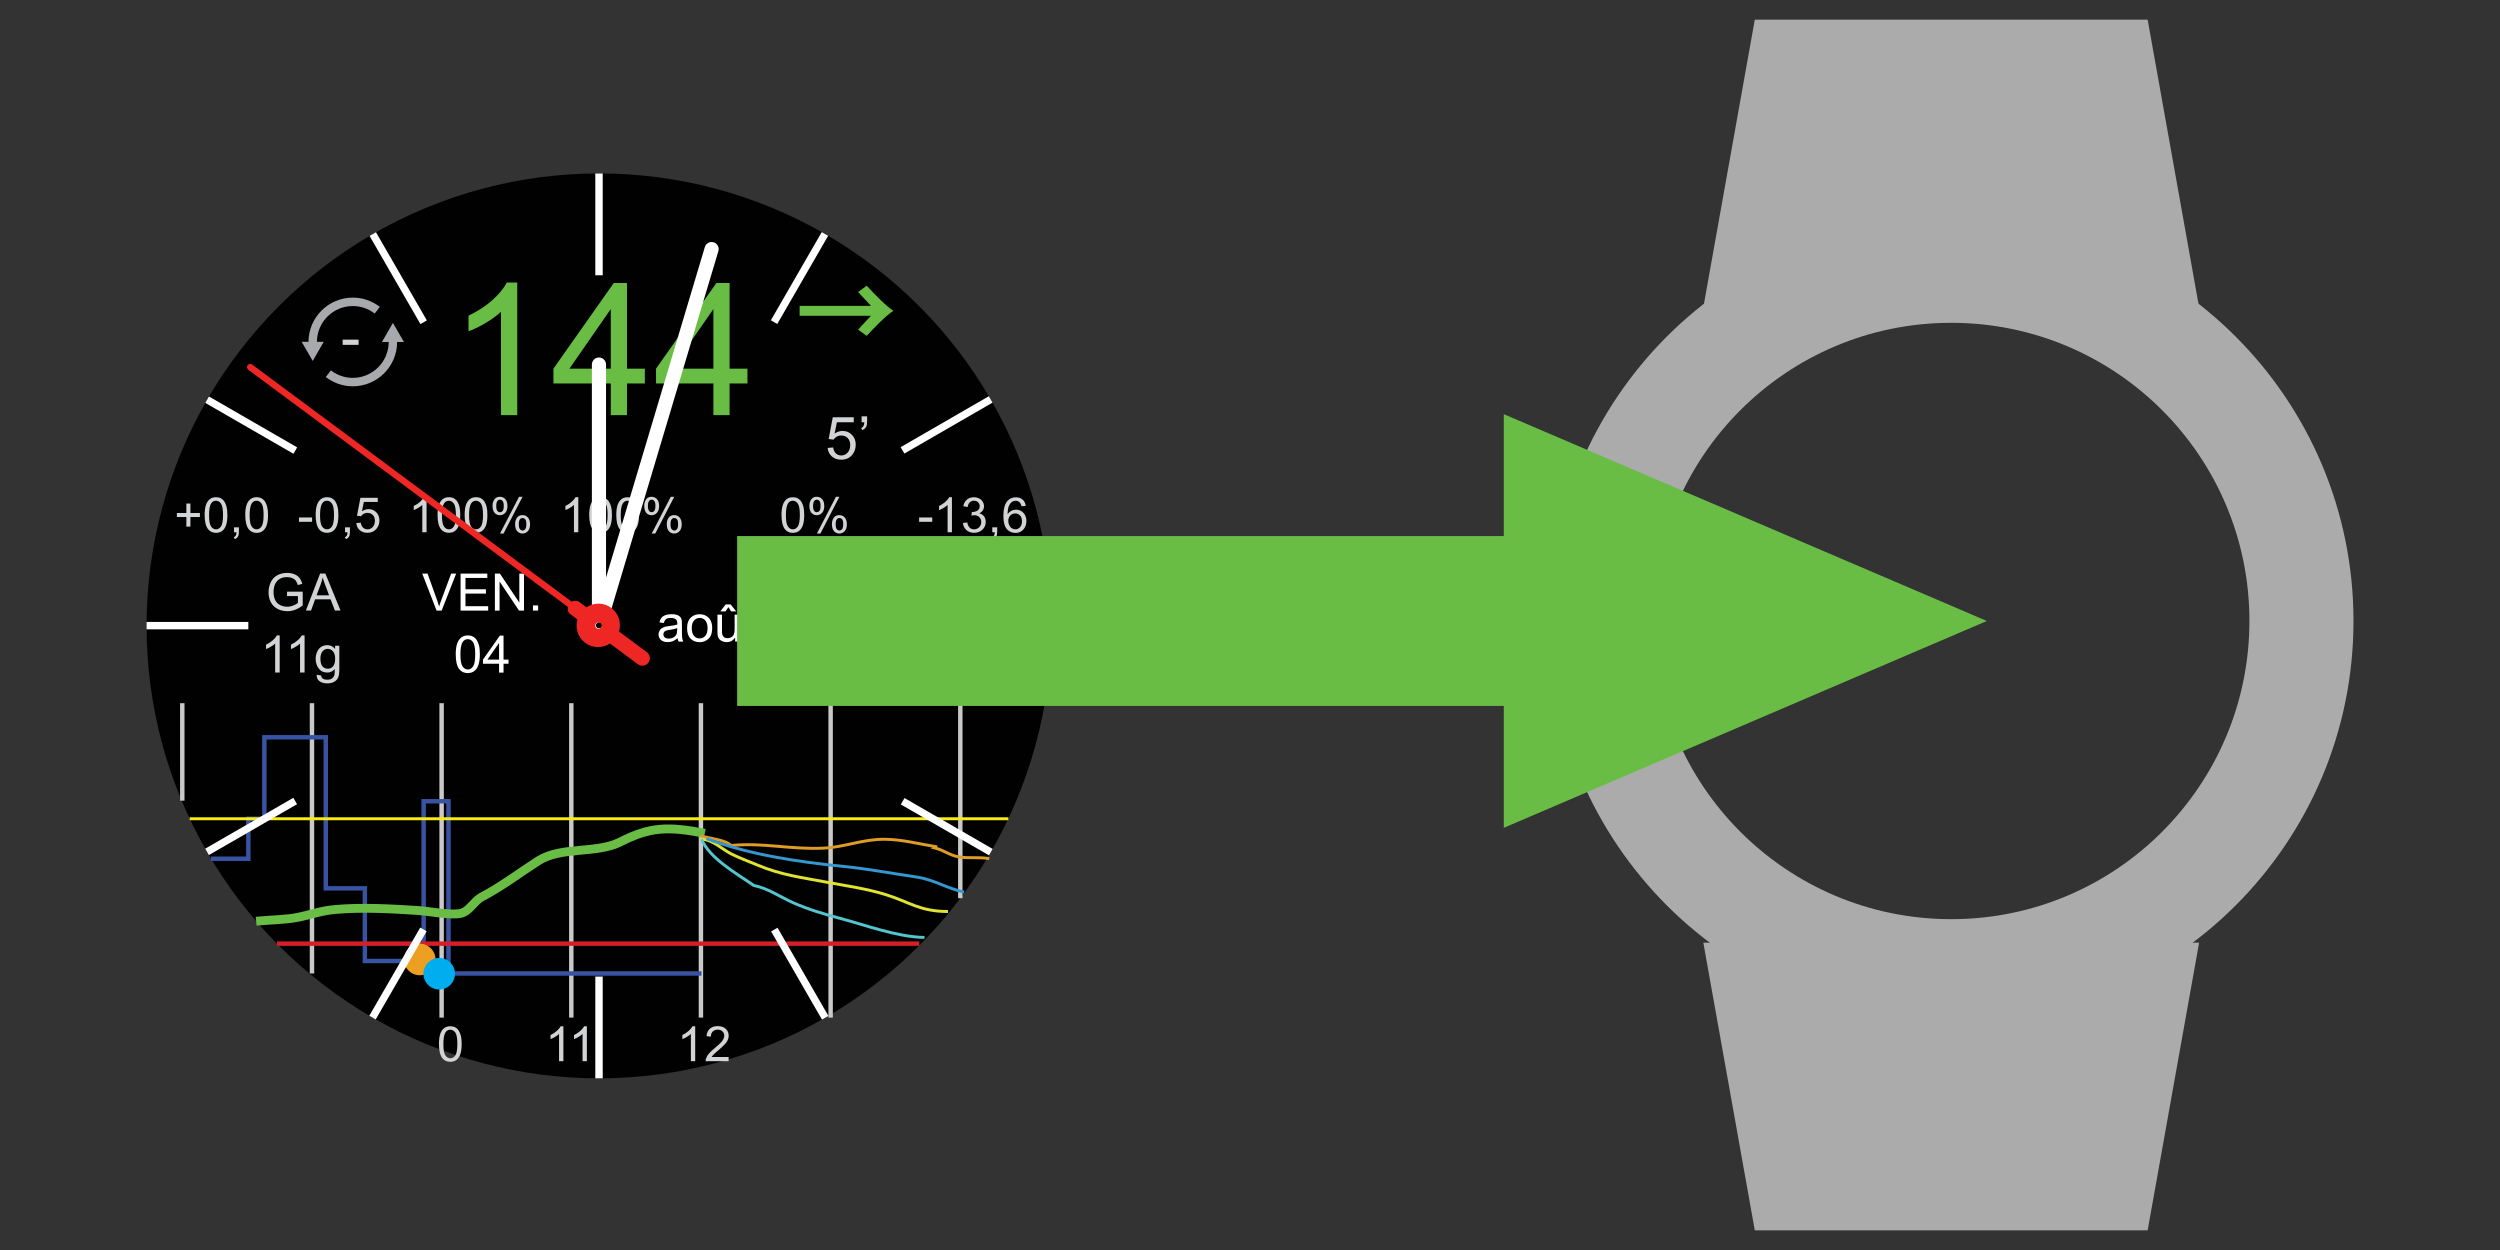 <?xml version="1.0" encoding="utf-8"?>
<!DOCTYPE svg PUBLIC "-//W3C//DTD SVG 1.1//EN" "http://www.w3.org/Graphics/SVG/1.1/DTD/svg11.dtd">
<svg version="1.1" id="Layer_1" xmlns="http://www.w3.org/2000/svg" xmlns:xlink="http://www.w3.org/1999/xlink" x="0px" y="0px"
	 width="48px" height="24px" viewBox="0 0 48 24" enable-background="new 0 0 48 24" xml:space="preserve">
<rect x="0" y="0" width="48" height="24" fill="#333333" stroke="none"/>
<g id="WF_x5F_Icon">
	<path fill="#ABABAB" d="M37.464,4.2c-4.265,0-7.723,3.458-7.723,7.723c0,4.265,3.458,7.723,7.723,7.723s7.723-3.458,7.723-7.723
		C45.186,7.658,41.729,4.2,37.464,4.2z M37.464,17.648c-3.162,0-5.725-2.563-5.725-5.725c0-3.162,2.563-5.725,5.725-5.725
		s5.725,2.563,5.725,5.725C43.188,15.085,40.625,17.648,37.464,17.648z"/>
	<polygon fill="#ABABAB" points="41.235,0.378 33.692,0.378 32.704,5.901 42.223,5.901 	"/>
	<polygon fill="#ABABAB" points="41.235,23.622 33.692,23.622 32.704,18.099 42.223,18.099 	"/>
</g>
<g id="Default_x5F_WF">
	<circle fill="#010101" cx="11.501" cy="12.017" r="8.687"/>
	<g id="Graph">
		<g>
			
				<line fill="none" stroke="#C9C9C9" stroke-width="0.085" stroke-miterlimit="10" x1="15.948" y1="13.501" x2="15.948" y2="19.538"/>
			
				<line fill="none" stroke="#C9C9C9" stroke-width="0.085" stroke-miterlimit="10" x1="13.458" y1="13.501" x2="13.458" y2="19.538"/>
			
				<line fill="none" stroke="#C9C9C9" stroke-width="0.085" stroke-miterlimit="10" x1="10.969" y1="13.501" x2="10.969" y2="19.538"/>
			
				<line fill="none" stroke="#C9C9C9" stroke-width="0.085" stroke-miterlimit="10" x1="8.479" y1="13.501" x2="8.479" y2="19.538"/>
			<line fill="none" stroke="#C9C9C9" stroke-width="0.085" stroke-miterlimit="10" x1="5.99" y1="13.501" x2="5.99" y2="18.691"/>
			
				<line fill="none" stroke="#C9C9C9" stroke-width="0.085" stroke-miterlimit="10" x1="18.438" y1="13.501" x2="18.438" y2="17.246"/>
			<line fill="none" stroke="#C9C9C9" stroke-width="0.085" stroke-miterlimit="10" x1="3.5" y1="13.501" x2="3.5" y2="15.373"/>
		</g>
		<g>
			<path fill="#D1D3D4" d="M8.428,20.045c0-0.079,0.008-0.143,0.024-0.191c0.016-0.049,0.04-0.086,0.072-0.111
				c0.032-0.026,0.073-0.039,0.122-0.039c0.036,0,0.067,0.007,0.094,0.021c0.027,0.014,0.05,0.035,0.067,0.063
				s0.031,0.061,0.042,0.1c0.01,0.039,0.015,0.092,0.015,0.158c0,0.078-0.008,0.142-0.024,0.189
				c-0.016,0.049-0.04,0.086-0.072,0.112s-0.073,0.04-0.122,0.04c-0.065,0-0.115-0.023-0.152-0.07
				C8.45,20.262,8.428,20.17,8.428,20.045z M8.513,20.045c0,0.109,0.013,0.184,0.039,0.219c0.025,0.037,0.057,0.055,0.095,0.055
				c0.038,0,0.069-0.018,0.095-0.055c0.025-0.036,0.039-0.109,0.039-0.219c0-0.11-0.013-0.184-0.039-0.22
				c-0.026-0.036-0.058-0.055-0.096-0.055s-0.068,0.017-0.09,0.048C8.527,19.859,8.513,19.936,8.513,20.045z"/>
			<path fill="#D1D3D4" d="M10.817,20.375h-0.083v-0.523c-0.02,0.019-0.045,0.037-0.078,0.057c-0.032,0.019-0.061,0.033-0.086,0.042
				v-0.079c0.046-0.021,0.086-0.049,0.121-0.079c0.034-0.03,0.059-0.061,0.073-0.089h0.053V20.375z"/>
			<path fill="#D1D3D4" d="M11.268,20.375h-0.083v-0.523c-0.02,0.019-0.045,0.037-0.078,0.057c-0.032,0.019-0.061,0.033-0.086,0.042
				v-0.079c0.046-0.021,0.086-0.049,0.121-0.079c0.034-0.03,0.059-0.061,0.073-0.089h0.053V20.375z"/>
			<path fill="#D1D3D4" d="M13.348,20.375h-0.083v-0.523c-0.02,0.019-0.045,0.037-0.078,0.057c-0.032,0.019-0.061,0.033-0.086,0.042
				v-0.079c0.046-0.021,0.086-0.049,0.121-0.079c0.034-0.03,0.059-0.061,0.073-0.089h0.053V20.375z"/>
			<path fill="#D1D3D4" d="M13.99,20.296v0.079h-0.442c0-0.02,0.002-0.039,0.01-0.057c0.011-0.031,0.029-0.061,0.054-0.09
				c0.025-0.029,0.061-0.063,0.108-0.102c0.073-0.059,0.122-0.106,0.147-0.141c0.025-0.035,0.039-0.068,0.039-0.1
				c0-0.033-0.012-0.061-0.035-0.082c-0.023-0.023-0.054-0.034-0.091-0.034c-0.04,0-0.071,0.013-0.095,0.036
				c-0.024,0.023-0.036,0.057-0.036,0.098l-0.084-0.008c0.006-0.063,0.027-0.111,0.065-0.145c0.038-0.033,0.088-0.049,0.152-0.049
				c0.064,0,0.115,0.018,0.153,0.053c0.037,0.035,0.056,0.08,0.056,0.133c0,0.027-0.006,0.053-0.017,0.079
				c-0.011,0.026-0.029,0.053-0.055,0.081c-0.025,0.029-0.068,0.068-0.126,0.118c-0.05,0.042-0.081,0.069-0.095,0.085
				c-0.014,0.014-0.025,0.029-0.035,0.044H13.99z"/>
		</g>
		<polyline fill="none" stroke="#3953A4" stroke-width="0.085" stroke-miterlimit="10" points="4.052,16.488 4.768,16.488 
			4.768,15.72 5.076,15.72 5.076,14.156 6.255,14.156 6.255,17.056 7.005,17.056 7.005,18.451 8.134,18.451 8.134,15.384 
			8.611,15.384 8.611,18.691 13.469,18.691 		"/>
		
			<line fill="none" stroke="#D51F26" stroke-width="0.085" stroke-miterlimit="10" x1="5.319" y1="18.118" x2="17.651" y2="18.118"/>
		<line fill="none" stroke="#F6EC13" stroke-width="0.057" stroke-miterlimit="10" x1="3.642" y1="15.72" x2="19.36" y2="15.72"/>
		<path fill="none" stroke="#69BD45" stroke-width="0.17" stroke-miterlimit="10" d="M4.918,17.687
			c0.265-0.027,0.569-0.025,0.824-0.079c0.262-0.055,0.415-0.121,0.694-0.146c0.519-0.046,1.079-0.013,1.583,0.019
			c0.21,0.013,0.632,0.098,0.826,0.056c0.166-0.036,0.259-0.24,0.403-0.315c0.406-0.214,0.71-0.453,1.09-0.696
			c0.434-0.277,1.121-0.132,1.57-0.36c0.572-0.291,0.916-0.304,1.624-0.166"/>
		<path fill="none" stroke="#DD9D27" stroke-width="0.057" stroke-miterlimit="10" d="M13.448,16.047
			c0.132,0.044,0.506,0.08,0.581,0.187c0.636-0.062,1.141,0.082,1.79,0.05c0.406-0.02,0.749-0.175,1.171-0.17
			c0.337,0.004,0.666,0.092,0.983,0.143c0.002,0.014-0.003,0.022-0.014,0.026c0.173,0.046,0.277,0.141,0.453,0.17
			c0.196,0.032,0.394-0.004,0.581,0.034"/>
		<path fill="none" stroke="#E0E331" stroke-width="0.057" stroke-miterlimit="10" d="M18.201,17.501
			c-0.545-0.001-0.734-0.181-1.2-0.326c-0.352-0.11-0.744-0.165-1.107-0.233c-0.513-0.097-0.894-0.141-1.349-0.332
			c-0.174-0.073-0.361-0.141-0.517-0.221c-0.155-0.079-0.349-0.273-0.56-0.275"/>
		<path fill="none" stroke="#3497CF" stroke-width="0.057" stroke-miterlimit="10" d="M13.563,16.101
			c0.816,0.305,1.727,0.445,2.646,0.536c0.463,0.046,0.927,0.135,1.382,0.201c0.354,0.052,0.604,0.227,0.92,0.29"/>
		<path fill="none" stroke="#55C5CD" stroke-width="0.057" stroke-miterlimit="10" d="M13.469,16.114
			c0.155,0.359,0.634,0.635,1.005,0.887c0.276,0.056,0.512,0.224,0.751,0.33c0.296,0.131,0.59,0.218,0.9,0.3
			c0.46,0.121,1.097,0.36,1.625,0.368"/>
		<circle fill="#EC9F21" cx="8.059" cy="18.422" r="0.303"/>
		<circle fill="#00AEEF" cx="8.433" cy="18.696" r="0.303"/>
	</g>
	<g>
		<path fill="#D1D3D4" d="M3.578,10.11V9.927H3.396V9.85h0.182V9.668h0.078V9.85h0.182v0.077H3.656v0.184H3.578z"/>
		<path fill="#D1D3D4" d="M3.929,9.889c0-0.079,0.008-0.143,0.024-0.191c0.016-0.048,0.04-0.085,0.072-0.112
			C4.058,9.56,4.099,9.546,4.147,9.546c0.036,0,0.067,0.007,0.094,0.021c0.027,0.015,0.05,0.036,0.067,0.063
			c0.018,0.027,0.031,0.06,0.042,0.1C4.36,9.77,4.366,9.822,4.366,9.889c0,0.079-0.008,0.142-0.024,0.19s-0.04,0.086-0.072,0.112
			c-0.032,0.026-0.073,0.04-0.122,0.04c-0.065,0-0.115-0.023-0.152-0.069C3.951,10.105,3.929,10.014,3.929,9.889z M4.014,9.889
			c0,0.11,0.013,0.183,0.039,0.219c0.025,0.037,0.057,0.055,0.095,0.055c0.038,0,0.069-0.018,0.095-0.055
			c0.025-0.037,0.039-0.11,0.039-0.219c0-0.11-0.013-0.184-0.039-0.22C4.217,9.633,4.185,9.614,4.146,9.614S4.079,9.63,4.056,9.663
			C4.028,9.703,4.014,9.779,4.014,9.889z"/>
		<path fill="#D1D3D4" d="M4.493,10.219v-0.094h0.094v0.094c0,0.034-0.006,0.062-0.018,0.083c-0.012,0.021-0.032,0.038-0.058,0.049
			l-0.023-0.035c0.018-0.007,0.03-0.019,0.039-0.034c0.008-0.015,0.013-0.036,0.014-0.063H4.493z"/>
		<path fill="#D1D3D4" d="M4.709,9.889c0-0.079,0.008-0.143,0.024-0.191c0.016-0.048,0.04-0.085,0.072-0.112
			C4.838,9.56,4.878,9.546,4.927,9.546c0.036,0,0.067,0.007,0.094,0.021c0.027,0.015,0.05,0.036,0.067,0.063
			c0.018,0.027,0.031,0.06,0.042,0.1C5.14,9.77,5.146,9.822,5.146,9.889c0,0.079-0.008,0.142-0.024,0.19s-0.04,0.086-0.072,0.112
			c-0.032,0.026-0.073,0.04-0.122,0.04c-0.065,0-0.115-0.023-0.152-0.069C4.731,10.105,4.709,10.014,4.709,9.889z M4.793,9.889
			c0,0.11,0.013,0.183,0.039,0.219c0.025,0.037,0.057,0.055,0.095,0.055c0.038,0,0.069-0.018,0.095-0.055
			c0.025-0.037,0.039-0.11,0.039-0.219c0-0.11-0.013-0.184-0.039-0.22C4.997,9.633,4.964,9.614,4.926,9.614S4.858,9.63,4.836,9.663
			C4.808,9.703,4.793,9.779,4.793,9.889z"/>
		<path fill="#D1D3D4" d="M5.74,10.018V9.935h0.252v0.083H5.74z"/>
		<path fill="#D1D3D4" d="M6.061,9.889c0-0.079,0.008-0.143,0.024-0.191c0.016-0.048,0.04-0.085,0.072-0.112
			C6.189,9.56,6.23,9.546,6.279,9.546c0.036,0,0.067,0.007,0.094,0.021C6.4,9.583,6.423,9.604,6.44,9.631
			c0.018,0.027,0.031,0.06,0.042,0.1c0.01,0.039,0.015,0.092,0.015,0.158c0,0.079-0.008,0.142-0.024,0.19S6.433,10.165,6.4,10.19
			c-0.032,0.026-0.073,0.04-0.122,0.04c-0.065,0-0.115-0.023-0.152-0.069C6.083,10.105,6.061,10.014,6.061,9.889z M6.145,9.889
			c0,0.11,0.013,0.183,0.039,0.219c0.025,0.037,0.057,0.055,0.095,0.055c0.038,0,0.069-0.018,0.095-0.055
			c0.025-0.037,0.039-0.11,0.039-0.219c0-0.11-0.013-0.184-0.039-0.22C6.348,9.633,6.316,9.614,6.278,9.614S6.21,9.63,6.188,9.663
			C6.159,9.703,6.145,9.779,6.145,9.889z"/>
		<path fill="#D1D3D4" d="M6.625,10.219v-0.094h0.094v0.094c0,0.034-0.006,0.062-0.018,0.083c-0.012,0.021-0.032,0.038-0.058,0.049
			L6.62,10.316c0.018-0.007,0.03-0.019,0.039-0.034c0.008-0.015,0.013-0.036,0.014-0.063H6.625z"/>
		<path fill="#D1D3D4" d="M6.841,10.043l0.086-0.007c0.006,0.042,0.021,0.074,0.045,0.095c0.023,0.021,0.051,0.032,0.084,0.032
			c0.04,0,0.073-0.015,0.101-0.045s0.041-0.069,0.041-0.119c0-0.047-0.013-0.084-0.04-0.111C7.131,9.861,7.097,9.847,7.054,9.847
			c-0.026,0-0.05,0.006-0.072,0.018c-0.021,0.012-0.038,0.028-0.05,0.047l-0.078-0.01L6.92,9.558h0.333v0.079H6.986L6.95,9.817
			c0.04-0.028,0.083-0.042,0.126-0.042c0.059,0,0.108,0.02,0.148,0.061c0.041,0.041,0.061,0.093,0.061,0.156
			c0,0.061-0.018,0.113-0.053,0.157C7.188,10.203,7.13,10.23,7.056,10.23c-0.061,0-0.11-0.017-0.149-0.051
			C6.868,10.145,6.846,10.1,6.841,10.043z"/>
		<path fill="#D1D3D4" d="M8.19,10.219H8.108V9.695C8.088,9.714,8.063,9.732,8.03,9.751S7.969,9.785,7.944,9.794v-0.08
			C7.99,9.693,8.03,9.667,8.064,9.636c0.034-0.031,0.059-0.061,0.073-0.089H8.19V10.219z"/>
		<path fill="#D1D3D4" d="M8.401,9.889c0-0.079,0.008-0.143,0.024-0.191c0.016-0.048,0.04-0.085,0.072-0.112
			C8.53,9.56,8.57,9.546,8.619,9.546c0.036,0,0.067,0.007,0.094,0.021c0.027,0.015,0.05,0.036,0.067,0.063
			c0.018,0.027,0.031,0.06,0.042,0.1c0.01,0.039,0.015,0.092,0.015,0.158c0,0.079-0.008,0.142-0.024,0.19s-0.04,0.086-0.072,0.112
			c-0.032,0.026-0.073,0.04-0.122,0.04c-0.065,0-0.115-0.023-0.152-0.069C8.423,10.105,8.401,10.014,8.401,9.889z M8.485,9.889
			c0,0.11,0.013,0.183,0.039,0.219c0.025,0.037,0.057,0.055,0.095,0.055c0.038,0,0.069-0.018,0.095-0.055
			c0.025-0.037,0.039-0.11,0.039-0.219c0-0.11-0.013-0.184-0.039-0.22C8.688,9.633,8.656,9.614,8.618,9.614S8.55,9.63,8.528,9.663
			C8.5,9.703,8.485,9.779,8.485,9.889z"/>
		<path fill="#D1D3D4" d="M8.921,9.889c0-0.079,0.008-0.143,0.024-0.191c0.016-0.048,0.04-0.085,0.072-0.112
			C9.05,9.56,9.091,9.546,9.14,9.546c0.036,0,0.067,0.007,0.094,0.021c0.027,0.015,0.05,0.036,0.067,0.063
			c0.018,0.027,0.031,0.06,0.042,0.1c0.01,0.039,0.015,0.092,0.015,0.158c0,0.079-0.008,0.142-0.024,0.19s-0.04,0.086-0.072,0.112
			c-0.032,0.026-0.073,0.04-0.122,0.04c-0.065,0-0.115-0.023-0.152-0.069C8.943,10.105,8.921,10.014,8.921,9.889z M9.006,9.889
			c0,0.11,0.013,0.183,0.039,0.219c0.025,0.037,0.057,0.055,0.095,0.055c0.038,0,0.069-0.018,0.095-0.055
			c0.025-0.037,0.039-0.11,0.039-0.219c0-0.11-0.013-0.184-0.039-0.22C9.209,9.633,9.177,9.614,9.139,9.614S9.071,9.63,9.048,9.663
			C9.02,9.703,9.006,9.779,9.006,9.889z"/>
		<path fill="#D1D3D4" d="M9.457,9.71c0-0.048,0.012-0.088,0.036-0.122c0.024-0.033,0.059-0.05,0.104-0.05
			c0.042,0,0.077,0.015,0.104,0.045c0.028,0.03,0.042,0.074,0.042,0.132c0,0.057-0.014,0.101-0.042,0.131
			C9.673,9.876,9.639,9.892,9.598,9.892c-0.041,0-0.074-0.015-0.101-0.045C9.47,9.816,9.457,9.771,9.457,9.71z M9.6,9.594
			c-0.021,0-0.037,0.009-0.051,0.027c-0.014,0.018-0.021,0.05-0.021,0.097c0,0.043,0.007,0.073,0.021,0.09
			C9.563,9.826,9.58,9.835,9.6,9.835c0.021,0,0.038-0.009,0.051-0.026c0.014-0.018,0.021-0.05,0.021-0.097
			c0-0.043-0.007-0.074-0.021-0.091S9.62,9.594,9.6,9.594z M9.6,10.244l0.366-0.706h0.067l-0.365,0.706H9.6z M9.89,10.062
			c0-0.048,0.012-0.089,0.036-0.122s0.059-0.05,0.105-0.05c0.042,0,0.077,0.015,0.104,0.045c0.027,0.03,0.042,0.074,0.042,0.132
			c0,0.056-0.014,0.1-0.042,0.131c-0.028,0.03-0.063,0.046-0.104,0.046c-0.041,0-0.074-0.016-0.101-0.046S9.89,10.122,9.89,10.062z
			 M10.033,9.946c-0.021,0-0.038,0.009-0.051,0.026c-0.014,0.018-0.021,0.05-0.021,0.097c0,0.042,0.007,0.073,0.021,0.09
			s0.031,0.027,0.051,0.027c0.021,0,0.038-0.009,0.052-0.027s0.021-0.05,0.021-0.097c0-0.043-0.007-0.074-0.021-0.091
			S10.054,9.946,10.033,9.946z"/>
		<path fill="#D1D3D4" d="M11.103,10.219H11.02V9.695C11,9.714,10.975,9.732,10.942,9.751s-0.061,0.033-0.086,0.042v-0.08
			c0.046-0.021,0.086-0.048,0.121-0.079c0.034-0.031,0.059-0.061,0.073-0.089h0.053V10.219z"/>
		<path fill="#D1D3D4" d="M11.313,9.889c0-0.079,0.008-0.143,0.024-0.191c0.016-0.048,0.04-0.085,0.072-0.112
			c0.032-0.026,0.073-0.039,0.122-0.039c0.036,0,0.067,0.007,0.094,0.021c0.027,0.015,0.05,0.036,0.067,0.063
			c0.018,0.027,0.031,0.06,0.042,0.1c0.01,0.039,0.015,0.092,0.015,0.158c0,0.079-0.008,0.142-0.024,0.19s-0.04,0.086-0.072,0.112
			c-0.032,0.026-0.073,0.04-0.122,0.04c-0.065,0-0.115-0.023-0.152-0.069C11.335,10.105,11.313,10.014,11.313,9.889z M11.398,9.889
			c0,0.11,0.013,0.183,0.039,0.219c0.025,0.037,0.057,0.055,0.095,0.055c0.038,0,0.069-0.018,0.095-0.055
			c0.025-0.037,0.039-0.11,0.039-0.219c0-0.11-0.013-0.184-0.039-0.22c-0.026-0.036-0.058-0.055-0.096-0.055
			s-0.068,0.016-0.09,0.048C11.412,9.703,11.398,9.779,11.398,9.889z"/>
		<path fill="#D1D3D4" d="M11.833,9.889c0-0.079,0.008-0.143,0.024-0.191c0.016-0.048,0.04-0.085,0.072-0.112
			c0.032-0.026,0.073-0.039,0.122-0.039c0.036,0,0.067,0.007,0.094,0.021c0.027,0.015,0.05,0.036,0.067,0.063
			c0.018,0.027,0.031,0.06,0.042,0.1c0.01,0.039,0.015,0.092,0.015,0.158c0,0.079-0.008,0.142-0.024,0.19s-0.04,0.086-0.072,0.112
			c-0.032,0.026-0.073,0.04-0.122,0.04c-0.065,0-0.115-0.023-0.152-0.069C11.855,10.105,11.833,10.014,11.833,9.889z M11.918,9.889
			c0,0.11,0.013,0.183,0.039,0.219c0.025,0.037,0.057,0.055,0.095,0.055c0.038,0,0.069-0.018,0.095-0.055
			c0.025-0.037,0.039-0.11,0.039-0.219c0-0.11-0.013-0.184-0.039-0.22c-0.026-0.036-0.058-0.055-0.096-0.055
			s-0.068,0.016-0.09,0.048C11.932,9.703,11.918,9.779,11.918,9.889z"/>
		<path fill="#D1D3D4" d="M12.369,9.71c0-0.048,0.012-0.088,0.036-0.122c0.024-0.033,0.059-0.05,0.104-0.05
			c0.042,0,0.077,0.015,0.104,0.045c0.028,0.03,0.042,0.074,0.042,0.132c0,0.057-0.014,0.101-0.042,0.131
			c-0.028,0.031-0.062,0.046-0.103,0.046c-0.041,0-0.074-0.015-0.101-0.045C12.383,9.816,12.369,9.771,12.369,9.71z M12.512,9.594
			c-0.021,0-0.037,0.009-0.051,0.027c-0.014,0.018-0.021,0.05-0.021,0.097c0,0.043,0.007,0.073,0.021,0.09
			c0.014,0.018,0.031,0.026,0.051,0.026c0.021,0,0.038-0.009,0.051-0.026c0.014-0.018,0.021-0.05,0.021-0.097
			c0-0.043-0.007-0.074-0.021-0.091S12.533,9.594,12.512,9.594z M12.513,10.244l0.366-0.706h0.067l-0.365,0.706H12.513z
			 M12.802,10.062c0-0.048,0.012-0.089,0.036-0.122s0.059-0.05,0.105-0.05c0.042,0,0.077,0.015,0.104,0.045
			c0.027,0.03,0.042,0.074,0.042,0.132c0,0.056-0.014,0.1-0.042,0.131c-0.028,0.03-0.063,0.046-0.104,0.046
			c-0.041,0-0.074-0.016-0.101-0.046S12.802,10.122,12.802,10.062z M12.946,9.946c-0.021,0-0.038,0.009-0.051,0.026
			c-0.014,0.018-0.021,0.05-0.021,0.097c0,0.042,0.007,0.073,0.021,0.09s0.031,0.027,0.051,0.027c0.021,0,0.038-0.009,0.052-0.027
			s0.021-0.05,0.021-0.097c0-0.043-0.007-0.074-0.021-0.091S12.966,9.946,12.946,9.946z"/>
		<path fill="#D1D3D4" d="M15.005,9.889c0-0.079,0.008-0.143,0.024-0.191c0.016-0.048,0.04-0.085,0.072-0.112
			c0.032-0.026,0.073-0.039,0.122-0.039c0.036,0,0.067,0.007,0.094,0.021c0.027,0.015,0.05,0.036,0.067,0.063
			c0.018,0.027,0.031,0.06,0.042,0.1c0.01,0.039,0.015,0.092,0.015,0.158c0,0.079-0.008,0.142-0.024,0.19s-0.04,0.086-0.072,0.112
			c-0.032,0.026-0.073,0.04-0.122,0.04c-0.065,0-0.115-0.023-0.152-0.069C15.027,10.105,15.005,10.014,15.005,9.889z M15.089,9.889
			c0,0.11,0.013,0.183,0.039,0.219c0.025,0.037,0.057,0.055,0.095,0.055c0.038,0,0.069-0.018,0.095-0.055
			c0.025-0.037,0.039-0.11,0.039-0.219c0-0.11-0.013-0.184-0.039-0.22c-0.026-0.036-0.058-0.055-0.096-0.055
			s-0.068,0.016-0.09,0.048C15.104,9.703,15.089,9.779,15.089,9.889z"/>
		<path fill="#D1D3D4" d="M15.54,9.71c0-0.048,0.012-0.088,0.036-0.122c0.024-0.033,0.059-0.05,0.104-0.05
			c0.042,0,0.077,0.015,0.104,0.045c0.028,0.03,0.042,0.074,0.042,0.132c0,0.057-0.014,0.101-0.042,0.131
			c-0.028,0.031-0.062,0.046-0.103,0.046c-0.041,0-0.074-0.015-0.101-0.045C15.554,9.816,15.54,9.771,15.54,9.71z M15.683,9.594
			c-0.021,0-0.037,0.009-0.051,0.027c-0.014,0.018-0.021,0.05-0.021,0.097c0,0.043,0.007,0.073,0.021,0.09
			c0.014,0.018,0.031,0.026,0.051,0.026c0.021,0,0.038-0.009,0.051-0.026c0.014-0.018,0.021-0.05,0.021-0.097
			c0-0.043-0.007-0.074-0.021-0.091S15.704,9.594,15.683,9.594z M15.684,10.244l0.366-0.706h0.067l-0.365,0.706H15.684z
			 M15.973,10.062c0-0.048,0.012-0.089,0.036-0.122s0.059-0.05,0.105-0.05c0.042,0,0.077,0.015,0.104,0.045
			c0.027,0.03,0.042,0.074,0.042,0.132c0,0.056-0.014,0.1-0.042,0.131c-0.028,0.03-0.063,0.046-0.104,0.046
			c-0.041,0-0.074-0.016-0.101-0.046S15.973,10.122,15.973,10.062z M16.117,9.946c-0.021,0-0.038,0.009-0.051,0.026
			c-0.014,0.018-0.021,0.05-0.021,0.097c0,0.042,0.007,0.073,0.021,0.09s0.031,0.027,0.051,0.027c0.021,0,0.038-0.009,0.052-0.027
			s0.021-0.05,0.021-0.097c0-0.043-0.007-0.074-0.021-0.091S16.137,9.946,16.117,9.946z"/>
		<path fill="#D1D3D4" d="M17.647,10.018V9.935h0.252v0.083H17.647z"/>
		<path fill="#D1D3D4" d="M18.277,10.219h-0.083V9.695c-0.02,0.019-0.045,0.038-0.078,0.057s-0.061,0.033-0.086,0.042v-0.08
			c0.046-0.021,0.086-0.048,0.121-0.079c0.034-0.031,0.059-0.061,0.073-0.089h0.053V10.219z"/>
		<path fill="#D1D3D4" d="M18.488,10.042l0.083-0.011c0.009,0.046,0.025,0.08,0.048,0.101c0.022,0.021,0.05,0.031,0.083,0.031
			c0.039,0,0.071-0.013,0.098-0.04s0.04-0.06,0.04-0.1c0-0.038-0.012-0.069-0.037-0.094c-0.024-0.024-0.056-0.037-0.094-0.037
			c-0.015,0-0.035,0.003-0.058,0.009l0.009-0.072c0.005,0,0.01,0.001,0.013,0.001c0.035,0,0.067-0.009,0.095-0.027
			c0.028-0.019,0.042-0.046,0.042-0.084c0-0.03-0.01-0.055-0.031-0.075c-0.02-0.02-0.046-0.03-0.079-0.03s-0.059,0.01-0.08,0.03
			c-0.021,0.02-0.035,0.05-0.041,0.09L18.496,9.72c0.01-0.055,0.033-0.098,0.069-0.128s0.08-0.045,0.133-0.045
			c0.037,0,0.07,0.008,0.101,0.023s0.054,0.037,0.07,0.064c0.016,0.027,0.024,0.056,0.024,0.086c0,0.029-0.008,0.056-0.023,0.079
			c-0.015,0.024-0.038,0.043-0.069,0.057c0.04,0.009,0.07,0.028,0.092,0.057s0.033,0.064,0.033,0.108
			c0,0.059-0.021,0.108-0.063,0.148c-0.043,0.041-0.097,0.061-0.162,0.061c-0.059,0-0.107-0.018-0.146-0.052
			C18.516,10.143,18.494,10.098,18.488,10.042z"/>
		<path fill="#D1D3D4" d="M19.052,10.219v-0.094h0.094v0.094c0,0.034-0.006,0.062-0.018,0.083c-0.012,0.021-0.032,0.038-0.058,0.049
			l-0.023-0.035c0.018-0.007,0.03-0.019,0.039-0.034c0.008-0.015,0.013-0.036,0.014-0.063H19.052z"/>
		<path fill="#D1D3D4" d="M19.694,9.713L19.613,9.72c-0.007-0.033-0.018-0.056-0.031-0.07c-0.022-0.023-0.05-0.036-0.082-0.036
			c-0.026,0-0.049,0.007-0.069,0.022c-0.026,0.019-0.046,0.046-0.062,0.083c-0.015,0.036-0.022,0.088-0.023,0.155
			c0.02-0.03,0.044-0.053,0.073-0.067c0.029-0.015,0.059-0.022,0.09-0.022c0.055,0,0.102,0.021,0.14,0.061
			c0.039,0.041,0.058,0.093,0.058,0.157c0,0.042-0.009,0.081-0.027,0.117s-0.043,0.063-0.075,0.083
			c-0.032,0.02-0.068,0.029-0.108,0.029c-0.068,0-0.125-0.025-0.167-0.075c-0.043-0.051-0.065-0.134-0.065-0.25
			c0-0.129,0.024-0.223,0.072-0.282c0.042-0.051,0.098-0.077,0.168-0.077c0.053,0,0.096,0.015,0.129,0.044
			C19.667,9.62,19.688,9.661,19.694,9.713z M19.359,10.002c0,0.028,0.006,0.055,0.018,0.081c0.012,0.026,0.029,0.046,0.05,0.059
			c0.021,0.014,0.044,0.021,0.068,0.021c0.035,0,0.065-0.014,0.09-0.042s0.037-0.066,0.037-0.114c0-0.046-0.012-0.083-0.037-0.109
			c-0.025-0.027-0.056-0.04-0.093-0.04c-0.037,0-0.069,0.013-0.095,0.04S19.359,9.958,19.359,10.002z"/>
	</g>
	<g>
		<path fill="#D1D3D4" d="M15.891,8.6l0.105-0.009c0.008,0.051,0.025,0.089,0.054,0.115c0.028,0.025,0.063,0.039,0.102,0.039
			c0.048,0,0.089-0.018,0.122-0.055c0.033-0.036,0.05-0.084,0.05-0.144c0-0.057-0.016-0.102-0.048-0.135
			c-0.032-0.033-0.074-0.049-0.125-0.049c-0.032,0-0.061,0.007-0.087,0.022s-0.046,0.034-0.061,0.057l-0.093-0.012l0.079-0.417
			h0.403v0.095h-0.324l-0.044,0.218c0.049-0.034,0.1-0.051,0.153-0.051c0.071,0,0.131,0.024,0.18,0.074
			c0.049,0.049,0.073,0.112,0.073,0.189c0,0.074-0.021,0.137-0.064,0.191c-0.052,0.065-0.123,0.098-0.213,0.098
			c-0.074,0-0.134-0.021-0.181-0.062C15.925,8.723,15.898,8.668,15.891,8.6z"/>
		<path fill="#D1D3D4" d="M16.543,8.108V7.993h0.106v0.091c0,0.049-0.005,0.085-0.017,0.107c-0.016,0.03-0.041,0.052-0.074,0.067
			l-0.024-0.039c0.02-0.008,0.035-0.021,0.045-0.039s0.015-0.042,0.016-0.072H16.543z"/>
	</g>
	<g>
		<path fill="#A7A9AC" d="M6.774,5.876c0.153,0,0.298,0.05,0.42,0.144l0.099-0.128c-0.151-0.116-0.33-0.178-0.519-0.178
			c-0.469,0-0.85,0.381-0.851,0.849H5.792l0.212,0.367l0.212-0.367H6.085C6.086,6.185,6.394,5.876,6.774,5.876z"/>
		<path fill="#A7A9AC" d="M7.756,6.567L7.544,6.2L7.332,6.567h0.131c-0.001,0.38-0.31,0.688-0.689,0.688
			c-0.153,0-0.298-0.05-0.42-0.144L6.255,7.239c0.151,0.116,0.33,0.178,0.519,0.178c0.469,0,0.85-0.381,0.851-0.85H7.756z"/>
	</g>
	<path fill="#69BD45" d="M16.641,6.448c0.164-0.177,0.369-0.388,0.512-0.481h0l0,0l0,0h0c-0.143-0.093-0.348-0.304-0.512-0.481
		l-0.165,0.12c0,0,0.128,0.143,0.247,0.266h-1.37v0.191h1.37c-0.12,0.123-0.247,0.266-0.247,0.266L16.641,6.448z"/>
	<g>
		<path fill="#D1D3D4" d="M6.579,6.621v-0.1h0.306v0.1H6.579z"/>
	</g>
	<g>
		<path fill="#D1D3D4" d="M5.511,11.444V11.36l0.301,0v0.264c-0.046,0.037-0.094,0.064-0.143,0.083
			c-0.049,0.019-0.1,0.028-0.151,0.028c-0.07,0-0.133-0.015-0.19-0.045s-0.1-0.073-0.129-0.129c-0.029-0.057-0.043-0.12-0.043-0.189
			c0-0.069,0.015-0.134,0.043-0.194c0.029-0.06,0.07-0.104,0.125-0.133C5.378,11.015,5.44,11,5.511,11
			c0.052,0,0.098,0.008,0.14,0.025s0.074,0.04,0.098,0.069c0.023,0.03,0.041,0.068,0.054,0.116l-0.085,0.023
			c-0.011-0.036-0.024-0.064-0.04-0.085c-0.016-0.021-0.039-0.037-0.068-0.049C5.58,11.086,5.547,11.08,5.511,11.08
			c-0.043,0-0.08,0.007-0.111,0.02c-0.031,0.013-0.057,0.03-0.076,0.051c-0.019,0.021-0.034,0.045-0.045,0.07
			c-0.018,0.044-0.027,0.092-0.027,0.143c0,0.063,0.011,0.116,0.033,0.159c0.021,0.043,0.053,0.074,0.095,0.095
			c0.042,0.021,0.086,0.031,0.133,0.031c0.041,0,0.081-0.008,0.119-0.023c0.039-0.016,0.068-0.032,0.088-0.05v-0.132H5.511z"/>
		<path fill="#D1D3D4" d="M5.873,11.722l0.273-0.71h0.101l0.291,0.71H6.43l-0.083-0.215H6.05l-0.078,0.215H5.873z M6.078,11.431
			h0.241l-0.074-0.197c-0.022-0.06-0.04-0.109-0.05-0.147c-0.009,0.046-0.022,0.091-0.039,0.136L6.078,11.431z"/>
		<path fill="#D1D3D4" d="M5.371,12.913H5.283v-0.556c-0.021,0.02-0.048,0.04-0.083,0.06s-0.064,0.035-0.092,0.045v-0.084
			c0.049-0.023,0.091-0.051,0.128-0.083S5.299,12.23,5.314,12.2h0.056V12.913z"/>
		<path fill="#D1D3D4" d="M5.849,12.913H5.761v-0.556c-0.021,0.02-0.048,0.04-0.083,0.06s-0.064,0.035-0.092,0.045v-0.084
			c0.049-0.023,0.091-0.051,0.128-0.083S5.777,12.23,5.792,12.2h0.056V12.913z"/>
		<path fill="#D1D3D4" d="M6.08,12.956l0.085,0.013c0.003,0.025,0.013,0.045,0.029,0.057c0.022,0.017,0.051,0.024,0.089,0.024
			c0.041,0,0.071-0.008,0.093-0.024c0.022-0.016,0.037-0.04,0.045-0.068c0.004-0.019,0.006-0.056,0.006-0.112
			c-0.039,0.045-0.086,0.067-0.143,0.067c-0.071,0-0.125-0.025-0.164-0.077c-0.039-0.051-0.059-0.111-0.059-0.184
			c0-0.049,0.009-0.094,0.027-0.135s0.043-0.074,0.077-0.096s0.074-0.034,0.119-0.034c0.061,0,0.111,0.024,0.15,0.073v-0.062h0.081
			v0.445c0,0.08-0.008,0.137-0.024,0.17c-0.016,0.033-0.042,0.06-0.078,0.079c-0.035,0.02-0.079,0.029-0.13,0.029
			c-0.062,0-0.111-0.014-0.149-0.042C6.097,13.053,6.079,13.012,6.08,12.956z M6.152,12.646c0,0.068,0.013,0.117,0.04,0.148
			c0.027,0.03,0.061,0.046,0.101,0.046c0.04,0,0.074-0.015,0.101-0.046c0.027-0.031,0.041-0.08,0.041-0.146
			c0-0.063-0.014-0.11-0.042-0.142c-0.028-0.032-0.062-0.048-0.101-0.048s-0.072,0.016-0.099,0.047
			C6.166,12.538,6.152,12.583,6.152,12.646z"/>
	</g>
	<g>
		<path fill="#D1D3D4" d="M16.599,11.722v-0.71h0.094v0.71H16.599z"/>
		<path fill="#D1D3D4" d="M16.781,11.722l0.273-0.71h0.101l0.291,0.71h-0.107l-0.083-0.215h-0.297l-0.078,0.215H16.781z
			 M16.986,11.431h0.241l-0.074-0.197c-0.022-0.06-0.04-0.109-0.05-0.147c-0.009,0.046-0.022,0.091-0.039,0.136L16.986,11.431z"/>
		<path fill="#D1D3D4" d="M16.353,12.913h-0.087v-0.556c-0.021,0.02-0.048,0.04-0.083,0.06s-0.064,0.035-0.092,0.045v-0.084
			c0.049-0.023,0.091-0.051,0.128-0.083s0.063-0.064,0.078-0.095h0.056V12.913z"/>
		<path fill="#D1D3D4" d="M16.623,12.913v-0.099h0.099v0.099c0,0.036-0.006,0.066-0.02,0.089c-0.013,0.022-0.033,0.039-0.062,0.052
			l-0.024-0.037c0.018-0.009,0.032-0.021,0.041-0.037s0.014-0.038,0.015-0.067H16.623z"/>
		<path fill="#D1D3D4" d="M16.986,12.527c-0.036-0.013-0.063-0.032-0.081-0.057c-0.017-0.024-0.026-0.054-0.026-0.088
			c0-0.052,0.019-0.095,0.056-0.13s0.086-0.053,0.148-0.053s0.112,0.018,0.149,0.054c0.038,0.036,0.057,0.08,0.057,0.132
			c0,0.033-0.008,0.062-0.026,0.086c-0.017,0.024-0.043,0.043-0.079,0.056c0.043,0.014,0.077,0.037,0.1,0.069
			c0.022,0.032,0.034,0.069,0.034,0.113c0,0.062-0.021,0.112-0.064,0.153s-0.1,0.062-0.169,0.062c-0.07,0-0.127-0.021-0.17-0.062
			c-0.043-0.042-0.064-0.094-0.064-0.156c0-0.045,0.012-0.084,0.035-0.115S16.943,12.539,16.986,12.527z M16.94,12.708
			c0,0.024,0.006,0.05,0.018,0.072c0.012,0.023,0.029,0.042,0.053,0.054c0.023,0.014,0.048,0.02,0.075,0.02
			c0.042,0,0.076-0.014,0.103-0.04c0.027-0.026,0.041-0.062,0.041-0.103c0-0.042-0.014-0.076-0.042-0.104
			c-0.028-0.027-0.063-0.041-0.104-0.041c-0.041,0-0.075,0.013-0.102,0.04C16.954,12.633,16.94,12.667,16.94,12.708z M16.968,12.38
			c0,0.033,0.011,0.061,0.033,0.082c0.021,0.021,0.05,0.032,0.084,0.032c0.033,0,0.061-0.011,0.083-0.032s0.032-0.047,0.032-0.078
			c0-0.032-0.011-0.059-0.033-0.081c-0.022-0.021-0.05-0.033-0.083-0.033c-0.034,0-0.061,0.011-0.083,0.032
			S16.968,12.35,16.968,12.38z"/>
		<path fill="#D1D3D4" d="M17.732,12.913h-0.087v-0.556c-0.021,0.02-0.048,0.04-0.083,0.06s-0.064,0.035-0.092,0.045v-0.084
			c0.049-0.023,0.091-0.051,0.128-0.083s0.063-0.064,0.078-0.095h0.056V12.913z"/>
	</g>
	<g>
		<path fill="#FFFFFF" d="M8.382,11.723l-0.275-0.71h0.102l0.185,0.516c0.015,0.042,0.027,0.08,0.038,0.116
			c0.011-0.039,0.023-0.077,0.038-0.116l0.192-0.516h0.096l-0.278,0.71H8.382z"/>
		<path fill="#FFFFFF" d="M8.843,11.723v-0.71h0.513v0.083H8.937v0.218H9.33v0.083H8.937v0.242h0.436v0.084H8.843z"/>
		<path fill="#FFFFFF" d="M9.502,11.723v-0.71h0.096l0.373,0.557v-0.557h0.09v0.71H9.965l-0.373-0.558v0.558H9.502z"/>
		<path fill="#FFFFFF" d="M10.233,11.723v-0.099h0.099v0.099H10.233z"/>
		<path fill="#FFFFFF" d="M8.75,12.563c0-0.083,0.009-0.151,0.026-0.203c0.018-0.051,0.043-0.09,0.077-0.118
			s0.077-0.042,0.129-0.042c0.038,0,0.071,0.007,0.1,0.023c0.029,0.015,0.052,0.037,0.071,0.066
			c0.019,0.029,0.033,0.064,0.044,0.105s0.016,0.098,0.016,0.167c0,0.084-0.009,0.15-0.026,0.202s-0.042,0.091-0.077,0.118
			c-0.034,0.028-0.077,0.042-0.129,0.042c-0.069,0-0.123-0.024-0.162-0.073C8.773,12.793,8.75,12.697,8.75,12.563z M8.84,12.563
			c0,0.117,0.014,0.194,0.041,0.232c0.027,0.039,0.061,0.059,0.101,0.059s0.074-0.02,0.101-0.059
			c0.027-0.038,0.041-0.115,0.041-0.232c0-0.117-0.014-0.194-0.041-0.233c-0.027-0.038-0.061-0.058-0.102-0.058
			c-0.04,0-0.072,0.017-0.096,0.051C8.855,12.367,8.84,12.447,8.84,12.563z"/>
		<path fill="#FFFFFF" d="M9.582,12.914v-0.17H9.273v-0.08l0.324-0.46h0.071v0.46h0.096v0.08H9.668v0.17H9.582z M9.582,12.664v-0.32
			l-0.223,0.32H9.582z"/>
	</g>
	<g>
		<path fill="#FFFFFF" d="M13.009,12.254c-0.032,0.027-0.063,0.047-0.093,0.058c-0.03,0.011-0.062,0.017-0.096,0.017
			c-0.057,0-0.1-0.014-0.13-0.042c-0.031-0.028-0.046-0.063-0.046-0.106c0-0.025,0.006-0.048,0.018-0.069
			c0.011-0.021,0.026-0.038,0.045-0.05s0.04-0.022,0.063-0.028c0.017-0.005,0.043-0.009,0.078-0.013
			c0.07-0.008,0.122-0.019,0.156-0.03c0-0.012,0-0.02,0-0.022c0-0.036-0.008-0.061-0.025-0.075c-0.022-0.02-0.055-0.03-0.099-0.03
			c-0.041,0-0.071,0.007-0.091,0.022c-0.02,0.014-0.034,0.04-0.043,0.076l-0.085-0.012c0.008-0.037,0.021-0.066,0.039-0.088
			c0.018-0.022,0.043-0.04,0.077-0.052c0.034-0.012,0.073-0.018,0.117-0.018s0.08,0.005,0.107,0.015
			c0.027,0.01,0.047,0.023,0.061,0.039c0.013,0.016,0.022,0.036,0.027,0.06c0.003,0.015,0.004,0.042,0.004,0.08v0.117
			c0,0.081,0.002,0.132,0.006,0.154c0.003,0.021,0.011,0.042,0.022,0.062h-0.091C13.018,12.3,13.012,12.279,13.009,12.254z
			 M13.002,12.06c-0.032,0.013-0.079,0.024-0.143,0.033c-0.036,0.005-0.061,0.011-0.076,0.017c-0.015,0.007-0.026,0.016-0.034,0.028
			c-0.008,0.013-0.012,0.026-0.012,0.042c0,0.023,0.009,0.043,0.026,0.058c0.018,0.016,0.043,0.023,0.077,0.023
			s0.063-0.007,0.09-0.022c0.026-0.015,0.045-0.035,0.058-0.061c0.009-0.02,0.014-0.049,0.014-0.087V12.06z"/>
		<path fill="#FFFFFF" d="M13.192,12.061c0-0.095,0.027-0.166,0.08-0.211c0.044-0.038,0.098-0.057,0.162-0.057
			c0.07,0,0.128,0.023,0.173,0.069s0.067,0.11,0.067,0.192c0,0.066-0.01,0.119-0.03,0.156c-0.02,0.038-0.049,0.067-0.087,0.088
			s-0.08,0.032-0.124,0.032c-0.072,0-0.13-0.023-0.175-0.069S13.192,12.147,13.192,12.061z M13.282,12.061
			c0,0.066,0.014,0.115,0.043,0.148s0.065,0.049,0.109,0.049c0.043,0,0.079-0.017,0.108-0.049c0.029-0.033,0.043-0.083,0.043-0.151
			c0-0.063-0.015-0.112-0.043-0.145s-0.064-0.049-0.107-0.049c-0.044,0-0.08,0.017-0.109,0.049
			C13.296,11.945,13.282,11.995,13.282,12.061z"/>
		<path fill="#FFFFFF" d="M14.114,12.318v-0.076c-0.04,0.058-0.094,0.087-0.163,0.087c-0.03,0-0.059-0.006-0.085-0.018
			s-0.046-0.026-0.059-0.044s-0.022-0.039-0.027-0.064c-0.003-0.017-0.005-0.044-0.005-0.082v-0.319h0.087v0.286
			c0,0.045,0.001,0.076,0.005,0.092c0.006,0.023,0.018,0.041,0.035,0.054s0.04,0.02,0.066,0.02c0.026,0,0.051-0.007,0.074-0.02
			c0.023-0.014,0.039-0.032,0.048-0.055c0.01-0.023,0.015-0.057,0.015-0.101v-0.276h0.087v0.515H14.114z M13.985,11.657
			l-0.055,0.082h-0.1l0.104-0.135h0.093l0.109,0.135h-0.099L13.985,11.657z"/>
		<path fill="#FFFFFF" d="M14.519,12.24l0.013,0.077c-0.025,0.005-0.047,0.008-0.066,0.008c-0.032,0-0.056-0.005-0.074-0.015
			c-0.018-0.01-0.03-0.023-0.037-0.04c-0.007-0.016-0.011-0.05-0.011-0.103v-0.296h-0.064v-0.068h0.064v-0.127l0.086-0.052v0.18
			h0.088v0.068h-0.088v0.301c0,0.025,0.001,0.041,0.005,0.048c0.003,0.007,0.008,0.013,0.015,0.017
			c0.007,0.004,0.017,0.006,0.03,0.006C14.49,12.243,14.503,12.242,14.519,12.24z"/>
	</g>
	<g>
		<path fill="#69BD45" d="M9.931,7.97H9.619V5.986C9.544,6.057,9.446,6.128,9.324,6.201c-0.122,0.071-0.231,0.125-0.328,0.16V6.06
			C9.17,5.978,9.323,5.879,9.453,5.763c0.13-0.117,0.222-0.229,0.277-0.339h0.201V7.97z"/>
		<path fill="#69BD45" d="M11.727,7.97V7.363h-1.101V7.078l1.158-1.644h0.254v1.644h0.343v0.285h-0.343V7.97H11.727z M11.727,7.078
			V5.934l-0.794,1.144H11.727z"/>
		<path fill="#69BD45" d="M13.697,7.97V7.363h-1.101V7.078l1.158-1.644h0.254v1.644h0.343v0.285h-0.343V7.97H13.697z M13.697,7.078
			V5.934l-0.794,1.144H13.697z"/>
	</g>
	<g id="Cadran_heure_1_">
		
			<line fill="#FFFFFF" stroke="#FFFFFF" stroke-width="0.142" stroke-miterlimit="10" x1="11.501" y1="3.331" x2="11.501" y2="5.285"/>
		
			<line fill="#FFFFFF" stroke="#FFFFFF" stroke-width="0.142" stroke-miterlimit="10" x1="11.501" y1="18.75" x2="11.501" y2="20.704"/>
		
			<line fill="#FFFFFF" stroke="#FFFFFF" stroke-width="0.142" stroke-miterlimit="10" x1="20.187" y1="12.012" x2="18.233" y2="12.012"/>
		
			<line fill="#FFFFFF" stroke="#FFFFFF" stroke-width="0.142" stroke-miterlimit="10" x1="4.768" y1="12.012" x2="2.814" y2="12.012"/>
		
			<line fill="#FFFFFF" stroke="#FFFFFF" stroke-width="0.142" stroke-miterlimit="10" x1="7.157" y1="4.494" x2="8.134" y2="6.187"/>
		
			<line fill="#FFFFFF" stroke="#FFFFFF" stroke-width="0.142" stroke-miterlimit="10" x1="14.867" y1="17.848" x2="15.844" y2="19.541"/>
		
			<line fill="#FFFFFF" stroke="#FFFFFF" stroke-width="0.142" stroke-miterlimit="10" x1="19.021" y1="7.669" x2="17.328" y2="8.647"/>
		
			<line fill="#FFFFFF" stroke="#FFFFFF" stroke-width="0.142" stroke-miterlimit="10" x1="5.668" y1="15.379" x2="3.975" y2="16.356"/>
		
			<line fill="#FFFFFF" stroke="#FFFFFF" stroke-width="0.142" stroke-miterlimit="10" x1="3.977" y1="7.674" x2="5.67" y2="8.651"/>
		
			<line fill="#FFFFFF" stroke="#FFFFFF" stroke-width="0.142" stroke-miterlimit="10" x1="17.331" y1="15.384" x2="19.024" y2="16.361"/>
		
			<line fill="#FFFFFF" stroke="#FFFFFF" stroke-width="0.142" stroke-miterlimit="10" x1="15.839" y1="4.492" x2="14.862" y2="6.185"/>
		
			<line fill="#FFFFFF" stroke="#FFFFFF" stroke-width="0.142" stroke-miterlimit="10" x1="8.13" y1="17.845" x2="7.152" y2="19.538"/>
	</g>
	<path fill="#FFFFFF" d="M11.5,6.864c-0.075,0-0.136,0.061-0.136,0.136v5c0,0.075,0.061,0.136,0.136,0.136
		c0.075,0,0.136-0.061,0.136-0.136V7C11.636,6.925,11.575,6.864,11.5,6.864z M11.5,12.068c-0.034,0-0.062-0.028-0.062-0.062
		c0-0.034,0.028-0.062,0.062-0.062c0.034,0,0.062,0.028,0.062,0.062C11.562,12.04,11.534,12.068,11.5,12.068z"/>
	<path fill="#FFFFFF" d="M13.702,4.652c-0.072-0.021-0.147,0.019-0.169,0.091l-2.158,7.218c-0.021,0.072,0.019,0.147,0.091,0.169
		c0.072,0.021,0.147-0.019,0.169-0.091l2.158-7.218C13.814,4.749,13.773,4.674,13.702,4.652z M11.486,12.065
		c-0.033-0.01-0.052-0.044-0.042-0.077s0.045-0.052,0.077-0.042c0.033,0.01,0.052,0.044,0.042,0.077
		C11.553,12.057,11.519,12.075,11.486,12.065z"/>
	<path fill="#EE2725" d="M11.26,11.66l-0.138-0.102c-0.045-0.033-0.098-0.027-0.144-0.005L4.842,7
		c-0.028-0.02-0.067-0.015-0.087,0.013C4.735,7.04,4.741,7.079,4.768,7.1l6.135,4.553c-0.008,0.051,0.002,0.104,0.046,0.137
		l0.138,0.103c-0.047,0.163,0.006,0.344,0.15,0.45s0.332,0.105,0.475,0.013l0.535,0.397c0.064,0.048,0.155,0.034,0.202-0.03
		c0.048-0.064,0.034-0.155-0.03-0.202l-0.534-0.396c0.048-0.164-0.004-0.346-0.149-0.454S11.402,11.566,11.26,11.66z M11.541,12.048
		c-0.02,0.028-0.059,0.033-0.087,0.013s-0.033-0.059-0.013-0.087c0.02-0.028,0.059-0.033,0.087-0.013S11.561,12.021,11.541,12.048z"
		/>
</g>
<polygon fill="#69BD45" points="38.147,11.923 28.873,7.952 28.873,10.292 14.153,10.292 14.153,13.554 28.873,13.554 
	28.873,15.894 "/>
</svg>
